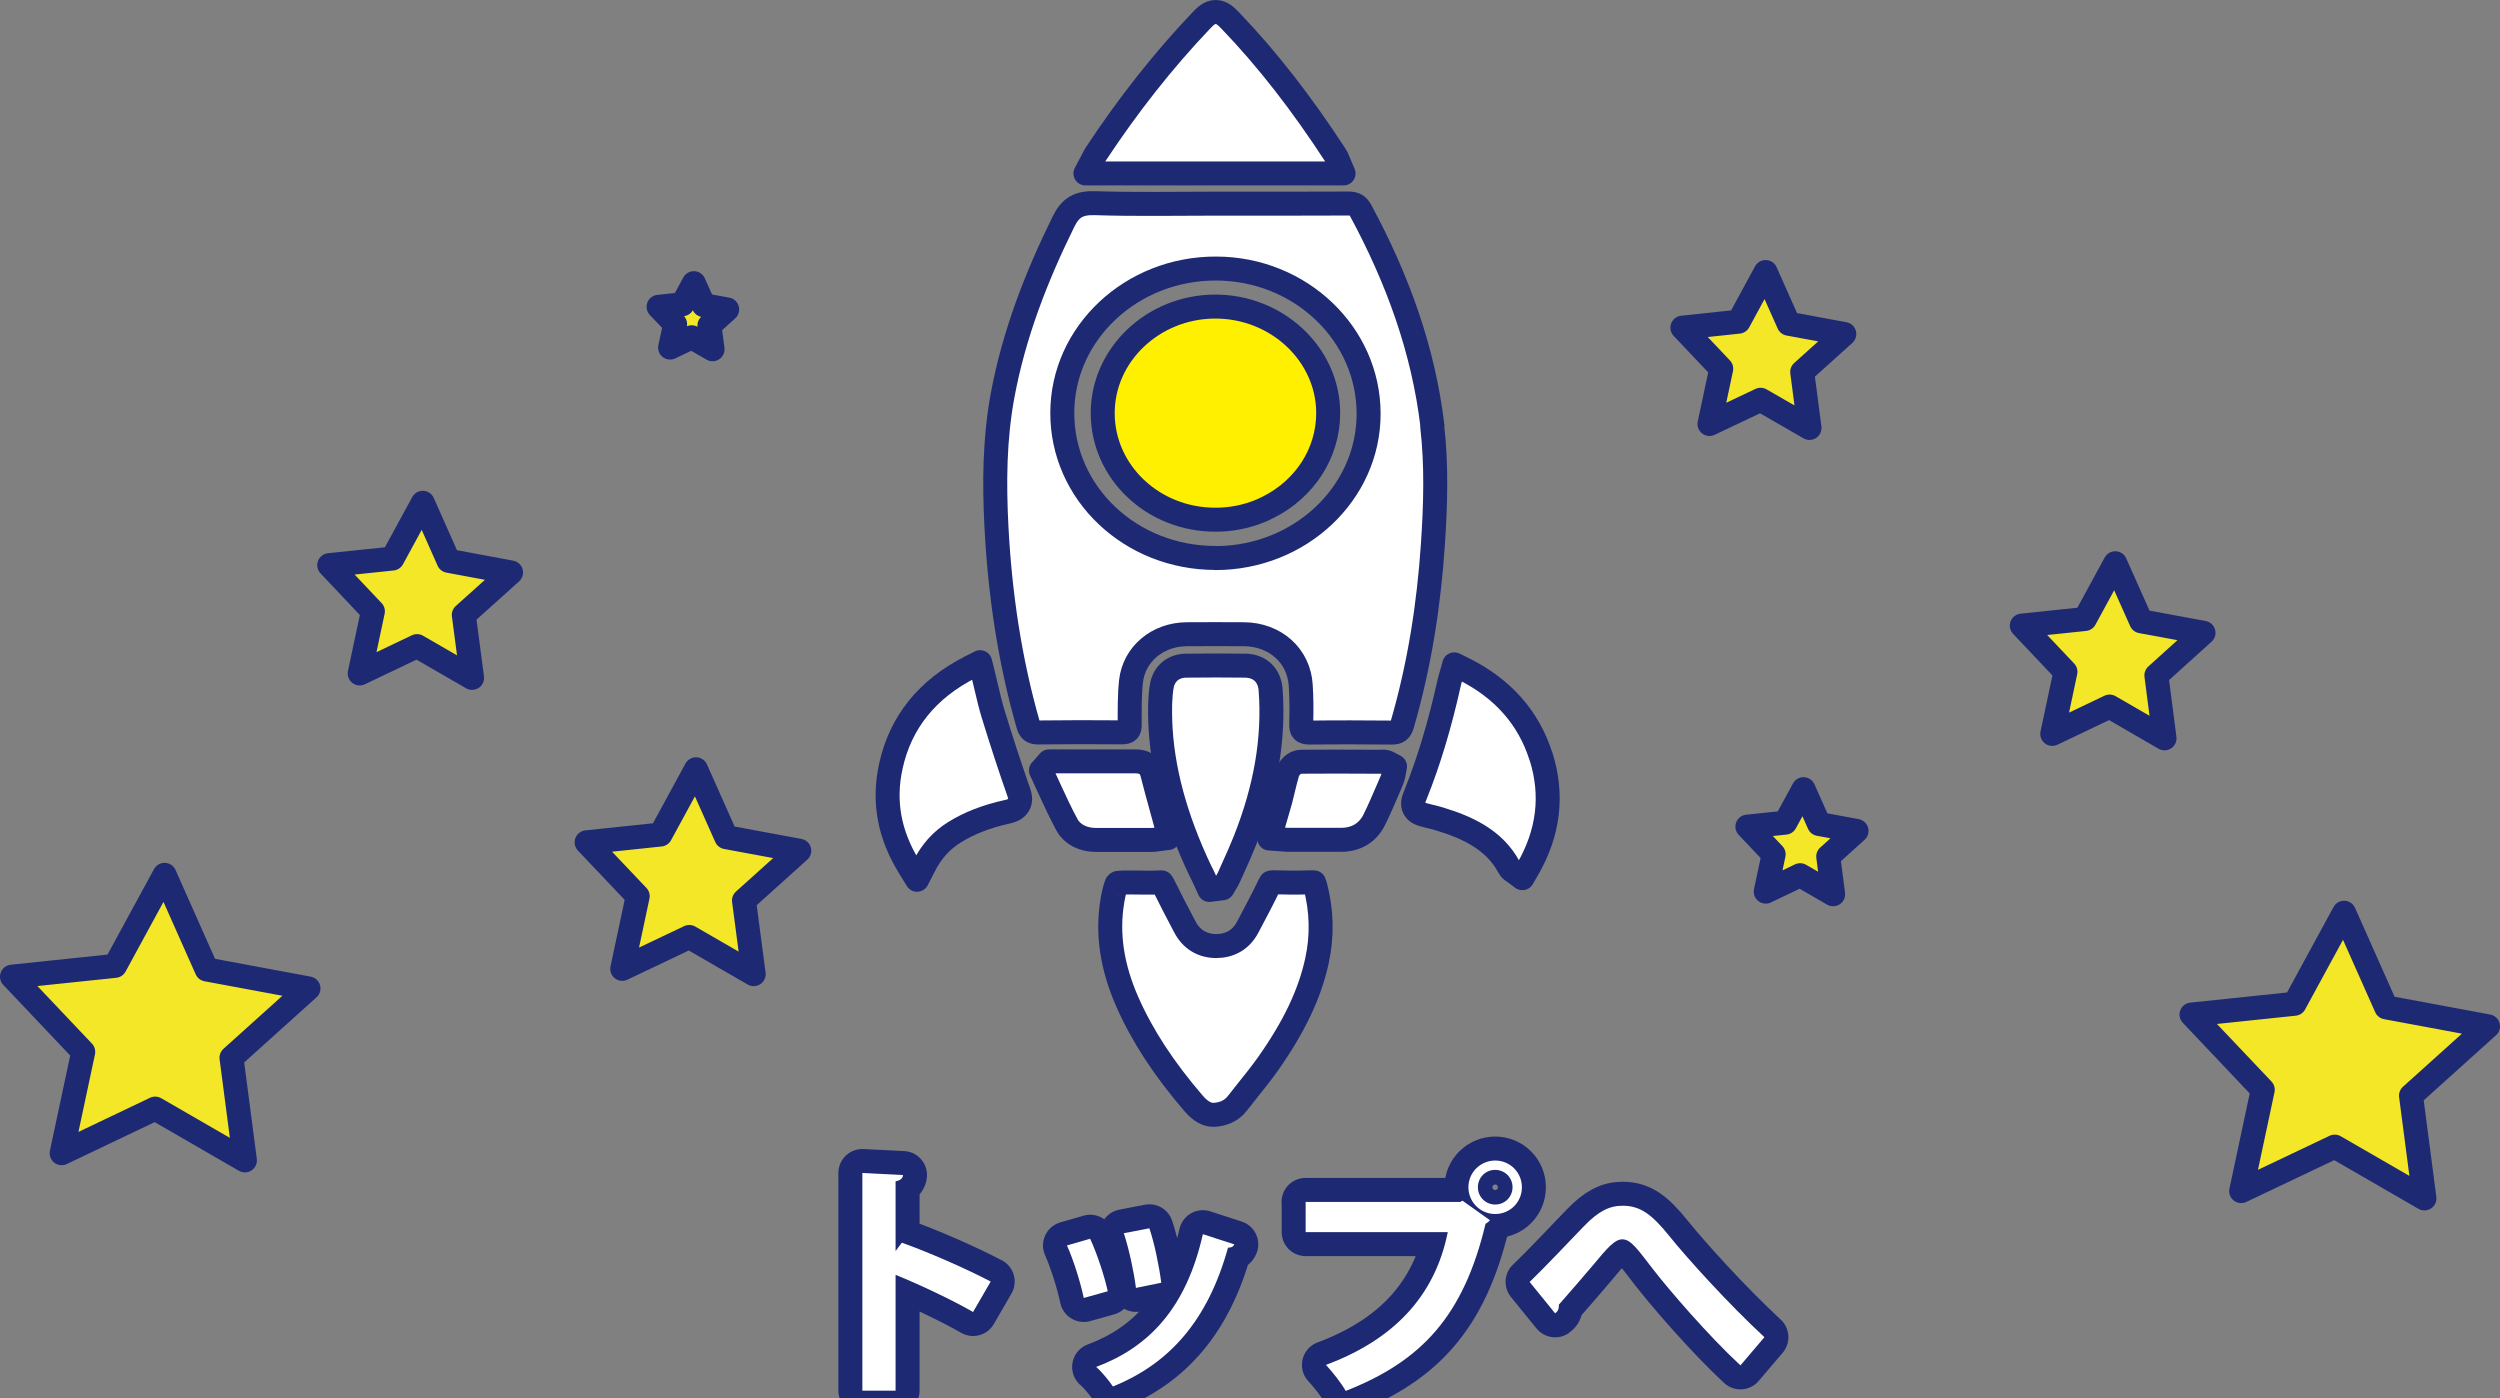 <?xml version="1.0" encoding="UTF-8"?><svg id="_レイヤー_2" xmlns="http://www.w3.org/2000/svg" viewBox="0 0 208.44 116.58"><rect x="0" y="0" width="208.44" height="116.58" fill="#808080" stroke="none"/><defs><style>.cls-1,.cls-2{fill:#fff;}.cls-2,.cls-3,.cls-4,.cls-5,.cls-6{stroke:#1e2973;}.cls-2,.cls-3,.cls-4,.cls-6{stroke-linecap:round;stroke-linejoin:round;}.cls-2,.cls-3,.cls-6{stroke-width:2px;}.cls-3{fill:#fff000;}.cls-4{fill:none;stroke-width:4px;}.cls-5{fill:#ff0;stroke-miterlimit:10;}.cls-6{fill:#f3e727;}</style></defs><g id="_レイヤー_1-2"><polygon class="cls-6" points="62.84 81.22 57.47 78.12 51.88 80.78 53.17 74.72 48.91 70.23 55.07 69.58 58.03 64.14 60.55 69.8 66.64 70.93 62.03 75.08 62.84 81.22"/><polygon class="cls-6" points="152.84 74.56 150.09 72.97 147.22 74.34 147.88 71.23 145.69 68.92 148.85 68.59 150.37 65.8 151.66 68.7 154.79 69.28 152.43 71.41 152.84 74.56"/><polygon class="cls-6" points="180.47 61.56 175.89 58.91 171.11 61.19 172.21 56.01 168.57 52.16 173.83 51.61 176.36 46.96 178.52 51.8 183.72 52.76 179.79 56.31 180.47 61.56"/><polygon class="cls-6" points="39.36 56.52 34.77 53.87 29.99 56.15 31.09 50.97 27.45 47.12 32.72 46.57 35.25 41.92 37.4 46.76 42.61 47.73 38.67 51.27 39.36 56.52"/><polygon class="cls-6" points="150.87 35.68 146.79 33.33 142.53 35.35 143.51 30.74 140.27 27.32 144.96 26.82 147.21 22.68 149.13 26.99 153.77 27.85 150.26 31.01 150.87 35.68"/><polygon class="cls-6" points="59.41 29.12 57.67 28.12 55.87 28.98 56.29 27.03 54.91 25.58 56.9 25.37 57.85 23.61 58.67 25.44 60.63 25.8 59.15 27.14 59.41 29.12"/><polygon class="cls-6" points="202.14 99.92 194.66 95.6 186.86 99.31 188.66 90.86 182.72 84.59 191.31 83.69 195.44 76.1 198.95 83.99 207.44 85.57 201.02 91.35 202.14 99.92"/><polygon class="cls-6" points="20.42 96.75 12.94 92.43 5.14 96.15 6.94 87.7 1 81.43 9.59 80.53 13.72 72.94 17.23 80.83 25.72 82.41 19.3 88.19 20.42 96.75"/><path class="cls-2" d="m100.22,72.87c.14.29.27.58.4.86l.21.47,1.11-.14.27-.46c.09-.15.18-.29.25-.45l.33-.74c.34-.74.68-1.51.99-2.28,1.76-4.42,2.46-8.54,2.16-12.61-.09-1.23-.9-2-2.11-2.02-1.54-.02-3.15-.02-4.93,0-1.07.01-1.85.66-2.03,1.68-.08.44-.12.92-.14,1.49-.1,3.89.75,7.9,2.6,12.27.27.65.57,1.29.88,1.93Z"/><path class="cls-2" d="m96.03,70.03c.16,0,.32-.02.49-.05l.88-.11-.13-.82c-.02-.12-.03-.21-.05-.3l-.37-1.35c-.27-.98-.54-1.96-.79-2.95-.17-.65-.64-.98-1.41-.97-1.34,0-2.69,0-4.03,0h-3.16s-.67.76-.67.76l.18.38c.19.4.37.8.55,1.2.45.98.92,1.99,1.45,2.97.43.78,1.33,1.24,2.4,1.24h.03c.91,0,1.82,0,2.73,0,.63,0,1.27,0,1.9,0Z"/><path class="cls-2" d="m82.83,59.62c-.23-.75-.42-1.53-.61-2.36-.09-.39-.19-.79-.29-1.21l-.21-.84-.81.41c-3.6,1.83-5.83,4.6-6.63,8.24-.65,2.94-.15,5.69,1.51,8.4l.67,1.09.58-1.13c.63-1.24,1.44-2.14,2.54-2.83,1.24-.77,2.68-1.33,4.41-1.71.21-.05.69-.15.93-.56.22-.37.13-.76.02-1.07-.72-2.05-1.43-4.22-2.11-6.44Z"/><path class="cls-2" d="m128.47,63.05c-1.02-3.21-3.18-5.65-6.43-7.27l-.79-.39-.31,1.11c-.05.17-.09.31-.12.46-.78,3.5-1.69,6.52-2.78,9.24-.19.47-.33.83-.12,1.22.22.39.62.48,1.18.62.31.07.62.15.92.24,2.16.66,4.54,1.65,5.81,4.04.1.19.24.28.34.34.03.02.06.04.1.07l.66.49.4-.69c1.79-3.05,2.18-6.24,1.15-9.48Z"/><path class="cls-2" d="m115.37,63.51h-.92c-1.99-.01-3.98-.02-5.98,0-.55,0-1.01.53-1.12.89-.13.44-.24.89-.35,1.34-.08.33-.16.66-.24.98-.15.54-.31,1.07-.47,1.63l-.46,1.56,1.13.08c.18.02.33.03.47.03h1.82c.85,0,1.7,0,2.55,0h.02c1.26,0,2.24-.6,2.77-1.69.41-.83.77-1.68,1.13-2.51l.32-.75h0c.07-.16.11-.33.15-.5l.12-.67-.47-.25c-.08-.05-.23-.14-.47-.15Z"/><path class="cls-2" d="m111.55,13.36c-.06-.16-.11-.28-.19-.39-2.83-4.35-5.69-8.03-8.76-11.23-.35-.36-.71-.74-1.24-.74h0c-.53,0-.89.38-1.24.75-3.13,3.29-6.07,7.02-8.75,11.08h0c-.09.13-.16.27-.24.44l-.63,1.19h21.52l-.47-1.1Z"/><path class="cls-2" d="m109.56,73.57h0s-.06-.02-.21-.01c-1.14.05-2.27.03-3.21,0-.14,0-.18.02-.18.02,0,0-.04.03-.11.18-.52,1.09-1.1,2.18-1.65,3.22l-.18.34c-.55,1.03-1.46,1.55-2.62,1.56-1.16-.01-2.06-.56-2.6-1.58-.63-1.19-1.25-2.38-1.83-3.56-.06-.12-.1-.16-.11-.17,0,0-.02,0-.05,0-.01,0-.03,0-.05,0-.42.03-.84.02-1.24.02-.35,0-.7,0-1.05-.01-.18,0-.35,0-.53,0-.25,0-.49,0-.73.03-.01,0-.09.05-.11.08-.13.34-.25.8-.35,1.4-.46,2.74-.05,5.51,1.25,8.46,1.24,2.81,3.05,5.58,5.53,8.46.56.65,1.12.96,1.69.94.57-.03,1.37-.21,1.94-.95.3-.38.6-.76.9-1.14.55-.68,1.11-1.39,1.62-2.1,2.2-3.11,3.51-5.85,4.12-8.63.46-2.1.41-4.22-.15-6.31-.05-.17-.09-.22-.09-.23Z"/><path class="cls-2" d="m119.43,35.52c-.75-6.36-2.92-12.29-5.98-17.96-.23-.43-.51-.6-1.02-.59-3.69.02-7.38.01-11.08.01-3.34,0-6.68.07-10.01-.04-1.39-.05-2.09.35-2.68,1.56-2.29,4.65-4.13,9.41-5.07,14.48-.67,3.63-.7,7.28-.51,10.94.29,5.59,1.1,11.11,2.65,16.52.12.42.3.63.8.63,2.34-.03,4.69-.03,7.03-.01.5,0,.63-.17.63-.63,0-1.21-.02-2.43.11-3.63.26-2.28,2.22-3.9,4.64-3.92,1.59-.01,3.18-.01,4.78,0,2.6.02,4.58,1.79,4.73,4.26.07,1.06.07,2.13.04,3.2-.02.54.11.74.72.74,2.28-.03,4.55-.02,6.83,0,.51,0,.72-.16.86-.63,1.44-4.94,2.23-9.98,2.57-15.08.22-3.28.32-6.56-.06-9.83Zm-18.09,11c-7.08,0-12.78-5.39-12.77-12.09,0-6.66,5.77-12.07,12.84-12.04,7.01.02,12.7,5.44,12.7,12.11,0,6.63-5.73,12.03-12.78,12.03Z"/><path class="cls-3" d="m101.28,25.56c-5.15.03-9.35,4.03-9.34,8.9.01,4.92,4.23,8.89,9.42,8.87,1.29,0,2.52-.25,3.64-.7.25-.1.5-.21.74-.34.01,0,.03-.01.04-.02,2.97-1.5,4.97-4.46,4.96-7.86-.02-4.89-4.29-8.88-9.47-8.85Z"/><path class="cls-5" d="m81.13,109.39c-1.71-.99-4.42-2.27-6.46-3.1v9.66h-2.77v-18.15l3.39.17c-.02.25-.19.45-.62.52v5.82l.52-.7c2.27.81,5.37,2.17,7.41,3.24l-1.47,2.54Z"/><path class="cls-5" d="m90.89,103.28c.58,1.24,1.2,3.14,1.47,4.38l-2,.56c-.27-1.28-.83-3.1-1.4-4.38l1.94-.56Zm12.02.47c-.06.17-.25.29-.52.27-1.69,6.09-4.89,9.68-9.6,11.58-.27-.41-.93-1.24-1.4-1.63,4.42-1.65,7.52-4.93,8.9-11.07l2.62.85Zm-7.08-1.34c.43,1.26.83,3.24.99,4.54l-2.11.43c-.17-1.36-.58-3.24-1.01-4.56l2.13-.41Z"/><path class="cls-5" d="m108.85,100.21h12.9l.19-.1,2.29,1.63c-.1.1-.21.21-.37.29-1.84,7.72-5.35,11.46-11.66,13.94-.37-.66-1.14-1.63-1.65-2.17,5.59-2.08,9.08-5.68,10.16-11.07h-11.85v-2.52Zm15.81-3.45c1.24,0,2.23.99,2.23,2.23s-.99,2.23-2.23,2.23-2.23-1.01-2.23-2.23c0-1.28,1.05-2.23,2.23-2.23Zm1.45,2.23c0-.81-.64-1.45-1.45-1.45s-1.44.64-1.44,1.45.66,1.44,1.44,1.44c.85,0,1.45-.68,1.45-1.44Z"/><path class="cls-5" d="m127.54,106.88c1.18-1.13,3.47-3.55,4.48-4.6,1.26-1.32,2.19-1.75,3.26-1.75,1.49,0,2.44.72,3.88,2.5,1.49,1.86,4.93,5.66,7.95,8.46l-2,2.35c-2.68-2.48-5.99-6.34-7.25-7.97-1.34-1.73-1.88-2.54-2.6-2.54-.62,0-1.24.7-2.42,2.13-.68.8-2.04,2.39-2.87,3.32.02.41-.12.58-.31.72l-2.13-2.62Z"/><path class="cls-4" d="m81.13,109.39c-1.71-.99-4.42-2.27-6.46-3.1v9.66h-2.77v-18.15l3.39.17c-.02.25-.19.45-.62.52v5.82l.52-.7c2.27.81,5.37,2.17,7.41,3.24l-1.47,2.54Z"/><path class="cls-4" d="m90.89,103.28c.58,1.24,1.2,3.14,1.47,4.38l-2,.56c-.27-1.28-.83-3.1-1.4-4.38l1.94-.56Zm12.02.47c-.06.17-.25.29-.52.27-1.69,6.09-4.89,9.68-9.6,11.58-.27-.41-.93-1.24-1.4-1.63,4.42-1.65,7.52-4.93,8.9-11.07l2.62.85Zm-7.08-1.34c.43,1.26.83,3.24.99,4.54l-2.11.43c-.17-1.36-.58-3.24-1.01-4.56l2.13-.41Z"/><path class="cls-4" d="m108.85,100.21h12.9l.19-.1,2.29,1.63c-.1.1-.21.21-.37.29-1.84,7.72-5.35,11.46-11.66,13.94-.37-.66-1.14-1.63-1.65-2.17,5.59-2.08,9.08-5.68,10.16-11.07h-11.85v-2.52Zm15.81-3.45c1.24,0,2.23.99,2.23,2.23s-.99,2.23-2.23,2.23-2.23-1.01-2.23-2.23c0-1.28,1.05-2.23,2.23-2.23Zm1.45,2.23c0-.81-.64-1.45-1.45-1.45s-1.44.64-1.44,1.45.66,1.44,1.44,1.44c.85,0,1.45-.68,1.45-1.44Z"/><path class="cls-4" d="m127.54,106.88c1.18-1.13,3.47-3.55,4.48-4.6,1.26-1.32,2.19-1.75,3.26-1.75,1.49,0,2.44.72,3.88,2.5,1.49,1.86,4.93,5.66,7.95,8.46l-2,2.35c-2.68-2.48-5.99-6.34-7.25-7.97-1.34-1.73-1.88-2.54-2.6-2.54-.62,0-1.24.7-2.42,2.13-.68.8-2.04,2.39-2.87,3.32.02.41-.12.58-.31.72l-2.13-2.62Z"/><path class="cls-1" d="m81.13,109.39c-1.71-.99-4.42-2.27-6.46-3.1v9.66h-2.77v-18.15l3.39.17c-.02.25-.19.45-.62.52v5.82l.52-.7c2.27.81,5.37,2.17,7.41,3.24l-1.47,2.54Z"/><path class="cls-1" d="m90.89,103.28c.58,1.24,1.2,3.14,1.47,4.38l-2,.56c-.27-1.28-.83-3.1-1.4-4.38l1.94-.56Zm12.02.47c-.06.17-.25.29-.52.27-1.69,6.09-4.89,9.68-9.6,11.58-.27-.41-.93-1.24-1.4-1.63,4.42-1.65,7.52-4.93,8.9-11.07l2.62.85Zm-7.08-1.34c.43,1.26.83,3.24.99,4.54l-2.11.43c-.17-1.36-.58-3.24-1.01-4.56l2.13-.41Z"/><path class="cls-1" d="m108.85,100.21h12.9l.19-.1,2.29,1.63c-.1.1-.21.21-.37.29-1.84,7.72-5.35,11.46-11.66,13.94-.37-.66-1.14-1.63-1.65-2.17,5.59-2.08,9.08-5.68,10.16-11.07h-11.85v-2.52Zm15.81-3.45c1.24,0,2.23.99,2.23,2.23s-.99,2.23-2.23,2.23-2.23-1.01-2.23-2.23c0-1.28,1.05-2.23,2.23-2.23Zm1.45,2.23c0-.81-.64-1.45-1.45-1.45s-1.44.64-1.44,1.45.66,1.44,1.44,1.44c.85,0,1.45-.68,1.45-1.44Z"/><path class="cls-1" d="m127.54,106.88c1.18-1.13,3.47-3.55,4.48-4.6,1.26-1.32,2.19-1.75,3.26-1.75,1.49,0,2.44.72,3.88,2.5,1.49,1.86,4.93,5.66,7.95,8.46l-2,2.35c-2.68-2.48-5.99-6.34-7.25-7.97-1.34-1.73-1.88-2.54-2.6-2.54-.62,0-1.24.7-2.42,2.13-.68.8-2.04,2.39-2.87,3.32.02.41-.12.58-.31.72l-2.13-2.62Z"/></g></svg>
